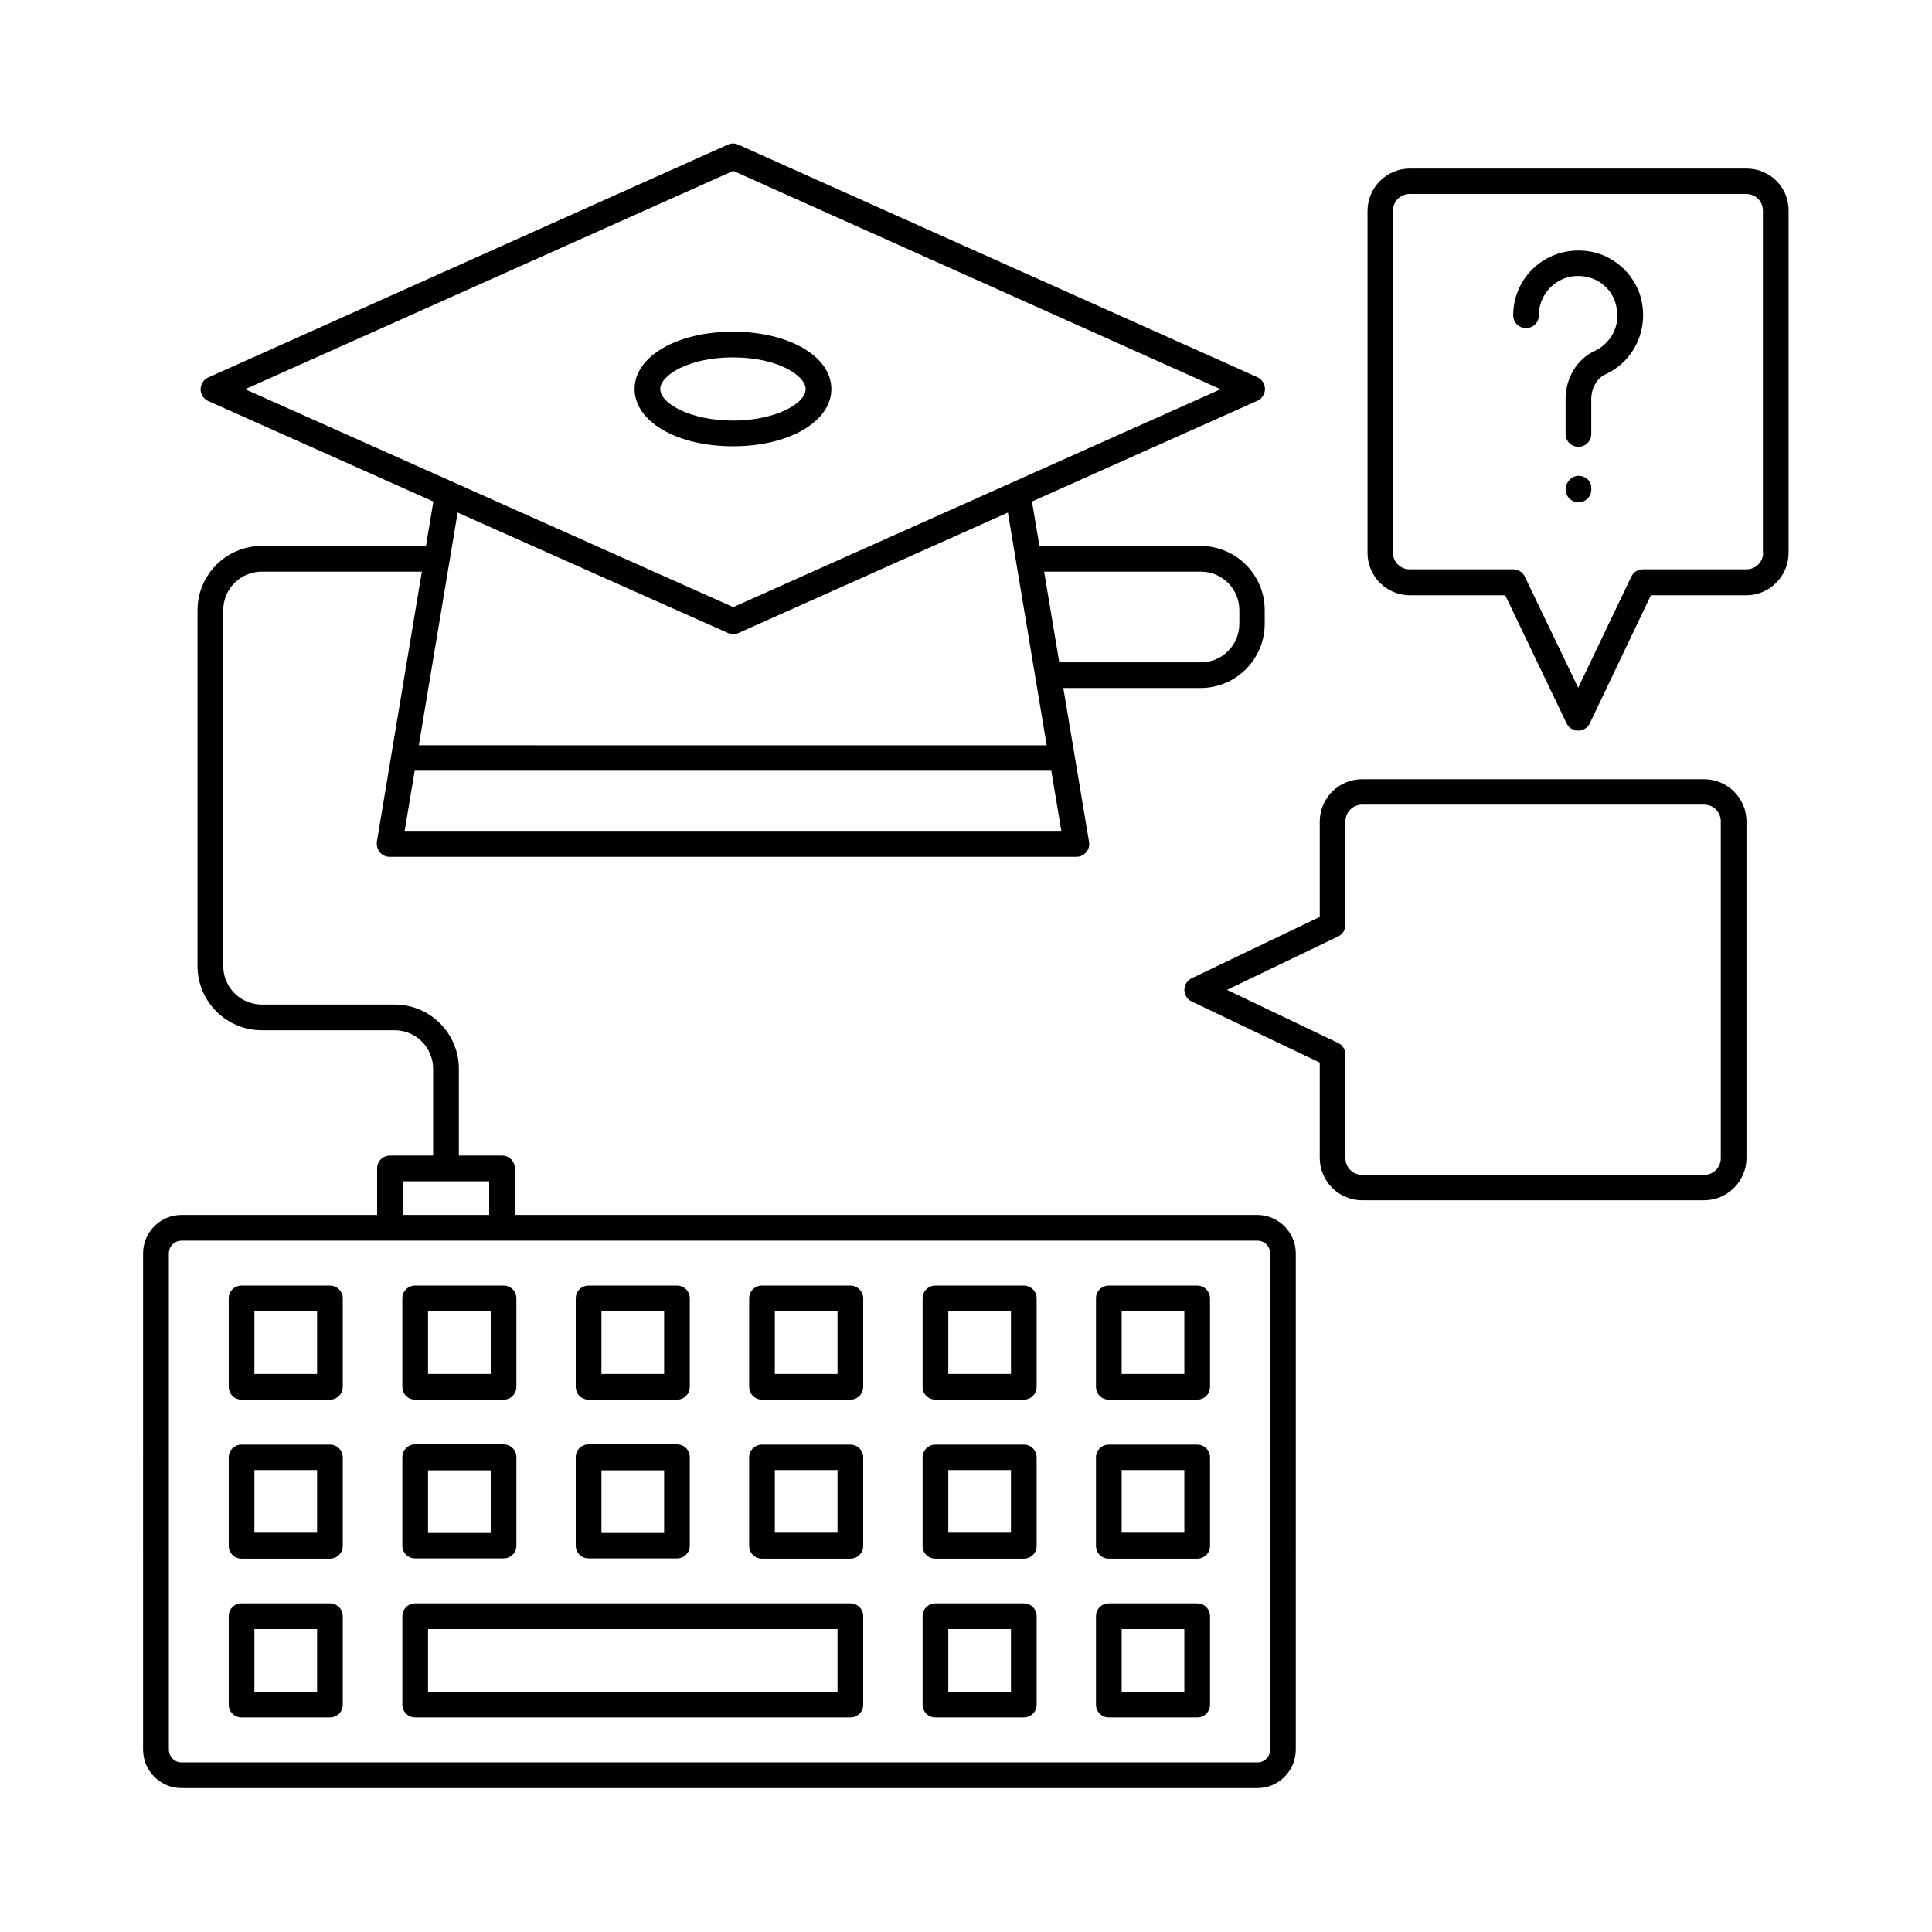 <?xml version="1.0" encoding="UTF-8"?>
<!-- Uploaded to: ICON Repo, www.iconrepo.com, Generator: ICON Repo Mixer Tools -->
<svg fill="#000000" width="800px" height="800px" version="1.1" viewBox="144 144 512 512" xmlns="http://www.w3.org/2000/svg">
 <g>
  <path d="m477.2 465.97h-196.76v-12.324c0-1.906-1.496-3.402-3.402-3.402h-11.438v-23.012c0-9.395-7.625-17.02-17.02-17.02h-35.203c-5.652 0-10.211-4.562-10.211-10.211v-94.297c0-5.652 4.562-10.211 10.211-10.211h42.414l-11.914 71.555c-0.137 0.953 0.137 1.973 0.75 2.793 0.613 0.75 1.566 1.227 2.586 1.227l182.05-0.004c1.02 0 1.973-0.41 2.586-1.227 0.68-0.75 0.953-1.77 0.75-2.793l-6.809-40.715h36.355c9.395 0 17.02-7.625 17.02-17.02v-3.609c0-9.395-7.625-17.02-17.02-17.02h-42.688l-1.973-11.777 59.707-26.684c1.227-0.543 2.043-1.77 2.043-3.133 0-1.363-0.816-2.586-2.043-3.133l-137.53-61.613c-0.887-0.41-1.906-0.41-2.793 0l-137.66 61.684c-1.227 0.543-2.043 1.77-2.043 3.133s0.816 2.586 2.043 3.133l59.641 26.621-1.973 11.777-43.508-0.004c-9.395 0-17.02 7.625-17.02 17.02v94.297c0 9.395 7.625 17.02 17.02 17.02h35.199c5.652 0 10.211 4.562 10.211 10.211v23.012h-11.438c-1.906 0-3.402 1.496-3.402 3.402v12.324h-51.809c-5.652 0-10.211 4.562-10.211 10.211l-0.004 131.47c0 5.652 4.562 10.211 10.211 10.211h285.06c5.652 0 10.211-4.562 10.211-10.211l0.004-131.46c0-5.652-4.633-10.215-10.215-10.215zm-225.96-101.78 2.656-15.93h168.71l2.656 15.93zm210.99-68.695c5.652 0 10.211 4.562 10.211 10.211v3.609c0 5.652-4.562 10.211-10.211 10.211h-37.512l-4.016-24.031zm-123.91-106.21 129.15 57.871-129.15 57.734-129.36-57.738zm-1.363 122.48c0.41 0.203 0.887 0.273 1.363 0.273 0.477 0 0.953-0.066 1.363-0.273l71.418-31.93 10.281 61.684-166.39-0.004 10.281-61.684zm-86.191 145.29h22.875v8.918h-22.875zm229.85 150.6c0 1.906-1.496 3.402-3.402 3.402l-285.06 0.004c-1.906 0-3.402-1.496-3.402-3.402l-0.004-131.47c0-1.906 1.496-3.402 3.402-3.402h285.06c1.906 0 3.402 1.496 3.402 3.402z"/>
  <path d="m231.43 484.69h-23.418c-1.906 0-3.402 1.496-3.402 3.402v23.422c0 1.906 1.496 3.402 3.402 3.402h23.422c1.906 0 3.402-1.496 3.402-3.402v-23.422c0-1.836-1.5-3.402-3.406-3.402zm-3.402 23.422h-16.613v-16.613h16.613z"/>
  <path d="m254.03 514.92h23.418c1.906 0 3.402-1.496 3.402-3.402v-23.422c0-1.906-1.496-3.402-3.402-3.402h-23.422c-1.906 0-3.402 1.496-3.402 3.402v23.422c0 1.902 1.5 3.402 3.406 3.402zm3.402-23.422h16.613v16.613h-16.613z"/>
  <path d="m299.98 514.92h23.422c1.906 0 3.402-1.496 3.402-3.402v-23.422c0-1.906-1.496-3.402-3.402-3.402h-23.422c-1.906 0-3.402 1.496-3.402 3.402v23.422c0 1.902 1.496 3.402 3.402 3.402zm3.406-23.422h16.613v16.613h-16.613z"/>
  <path d="m369.36 484.69h-23.422c-1.906 0-3.402 1.496-3.402 3.402v23.422c0 1.906 1.496 3.402 3.402 3.402h23.422c1.906 0 3.402-1.496 3.402-3.402v-23.422c0-1.836-1.496-3.402-3.402-3.402zm-3.406 23.422h-16.613v-16.613h16.613z"/>
  <path d="m415.32 484.69h-23.422c-1.906 0-3.402 1.496-3.402 3.402v23.422c0 1.906 1.496 3.402 3.402 3.402h23.422c1.906 0 3.402-1.496 3.402-3.402v-23.422c0.004-1.836-1.496-3.402-3.402-3.402zm-3.402 23.422h-16.613v-16.613h16.613z"/>
  <path d="m461.27 484.69h-23.422c-1.906 0-3.402 1.496-3.402 3.402v23.422c0 1.906 1.496 3.402 3.402 3.402l23.422 0.004c1.906 0 3.402-1.496 3.402-3.402v-23.422c0-1.84-1.496-3.406-3.402-3.406zm-3.406 23.422h-16.613v-16.613h16.613z"/>
  <path d="m231.43 526.84h-23.418c-1.906 0-3.402 1.496-3.402 3.402v23.422c0 1.906 1.496 3.402 3.402 3.402h23.422c1.906 0 3.402-1.496 3.402-3.402v-23.422c0-1.906-1.5-3.402-3.406-3.402zm-3.402 23.352h-16.613v-16.613h16.613z"/>
  <path d="m254.03 557h23.418c1.906 0 3.402-1.496 3.402-3.402v-23.422c0-1.906-1.496-3.402-3.402-3.402h-23.422c-1.906 0-3.402 1.496-3.402 3.402v23.422c0 1.906 1.5 3.402 3.406 3.402zm3.402-23.352h16.613v16.613h-16.613z"/>
  <path d="m299.98 557h23.422c1.906 0 3.402-1.496 3.402-3.402v-23.422c0-1.906-1.496-3.402-3.402-3.402h-23.422c-1.906 0-3.402 1.496-3.402 3.402v23.422c0 1.906 1.496 3.402 3.402 3.402zm3.406-23.352h16.613v16.613h-16.613z"/>
  <path d="m369.36 526.84h-23.422c-1.906 0-3.402 1.496-3.402 3.402v23.422c0 1.906 1.496 3.402 3.402 3.402h23.422c1.906 0 3.402-1.496 3.402-3.402v-23.422c0-1.906-1.496-3.402-3.402-3.402zm-3.406 23.352h-16.613v-16.613h16.613z"/>
  <path d="m415.32 526.84h-23.422c-1.906 0-3.402 1.496-3.402 3.402v23.422c0 1.906 1.496 3.402 3.402 3.402h23.422c1.906 0 3.402-1.496 3.402-3.402v-23.422c0.004-1.906-1.496-3.402-3.402-3.402zm-3.402 23.352h-16.613v-16.613h16.613z"/>
  <path d="m461.27 526.84h-23.422c-1.906 0-3.402 1.496-3.402 3.402v23.422c0 1.906 1.496 3.402 3.402 3.402l23.422 0.004c1.906 0 3.402-1.496 3.402-3.402v-23.422c0-1.91-1.496-3.406-3.402-3.406zm-3.406 23.352h-16.613v-16.613h16.613z"/>
  <path d="m231.43 568.91h-23.418c-1.906 0-3.402 1.496-3.402 3.402v23.422c0 1.906 1.496 3.402 3.402 3.402h23.422c1.906 0 3.402-1.496 3.402-3.402v-23.422c0-1.902-1.5-3.402-3.406-3.402zm-3.402 23.422h-16.613v-16.613h16.613z"/>
  <path d="m369.36 568.91h-115.33c-1.906 0-3.402 1.496-3.402 3.402v23.422c0 1.906 1.496 3.402 3.402 3.402l115.33 0.004c1.906 0 3.402-1.496 3.402-3.402v-23.422c0-1.906-1.496-3.406-3.402-3.406zm-3.406 23.422h-108.52v-16.613h108.52z"/>
  <path d="m415.32 568.91h-23.422c-1.906 0-3.402 1.496-3.402 3.402v23.422c0 1.906 1.496 3.402 3.402 3.402h23.422c1.906 0 3.402-1.496 3.402-3.402v-23.422c0.004-1.902-1.496-3.402-3.402-3.402zm-3.402 23.422h-16.613v-16.613h16.613z"/>
  <path d="m461.27 568.91h-23.422c-1.906 0-3.402 1.496-3.402 3.402v23.422c0 1.906 1.496 3.402 3.402 3.402l23.422 0.004c1.906 0 3.402-1.496 3.402-3.402v-23.422c0-1.906-1.496-3.406-3.402-3.406zm-3.406 23.422h-16.613v-16.613h16.613z"/>
  <path d="m364.32 247.09c0-8.645-11.234-15.184-26.074-15.184-14.844 0-26.074 6.535-26.074 15.184 0 8.645 11.234 15.184 26.074 15.184s26.074-6.539 26.074-15.184zm-26.078 8.375c-11.031 0-19.266-4.426-19.266-8.375 0-3.539 7.352-8.375 19.266-8.375 11.984 0 19.266 4.902 19.266 8.375 0.004 3.949-8.234 8.375-19.266 8.375z"/>
  <path d="m595.6 350.5h-90.617c-6.195 0-11.234 5.039-11.234 11.234v25.258l-33.973 16.273c-1.156 0.543-1.906 1.77-1.906 3.062s0.75 2.519 1.906 3.062l33.973 16.203v25.258c0 6.195 5.039 11.234 11.234 11.234h90.617c6.195 0 11.234-5.039 11.234-11.234v-89.188c0-6.129-5.039-11.164-11.234-11.164zm4.426 100.42c0 2.449-1.906 4.426-4.426 4.426l-90.617-0.004c-2.449 0-4.426-1.906-4.426-4.426v-27.438c0-1.293-0.75-2.519-1.906-3.062l-29.48-14.094 29.48-14.16c1.156-0.543 1.906-1.77 1.906-3.062v-27.438c0-2.449 1.973-4.426 4.426-4.426h90.617c2.449 0 4.426 1.973 4.426 4.426z"/>
  <path d="m606.83 188.67h-89.188c-6.195 0-11.234 5.039-11.234 11.234v90.617c0 6.195 5.039 11.234 11.234 11.234h25.258l16.273 33.973c0.543 1.156 1.77 1.906 3.062 1.906s2.519-0.75 3.062-1.906l16.203-33.973h25.258c6.195 0 11.234-5.039 11.234-11.234l0.004-90.688c0.066-6.195-4.973-11.164-11.168-11.164zm4.426 101.78c0 2.449-1.906 4.426-4.426 4.426h-27.438c-1.293 0-2.519 0.75-3.062 1.906l-14.094 29.48-14.16-29.48c-0.543-1.156-1.77-1.906-3.062-1.906h-27.438c-2.449 0-4.426-1.973-4.426-4.426v-90.617c0-2.449 1.973-4.426 4.426-4.426h89.188c2.449 0 4.426 1.906 4.426 4.426v90.617z"/>
  <path d="m566.46 210.87c-5.309-1.227-10.758-0.066-14.91 3.199-4.152 3.269-6.535 8.238-6.535 13.48 0 1.906 1.496 3.402 3.402 3.402s3.402-1.496 3.402-3.402c0-3.199 1.43-6.195 3.949-8.168 2.586-2.043 5.785-2.723 9.121-1.906 3.473 0.816 6.332 3.539 7.285 7.012 1.703 6.059-1.703 10.758-5.582 12.527-4.699 2.18-7.691 7.148-7.691 12.801v9.191c0 1.906 1.496 3.402 3.402 3.402s3.402-1.496 3.402-3.402v-9.191c0-2.926 1.496-5.582 3.746-6.606 7.762-3.539 11.641-12.188 9.328-20.562-1.699-5.789-6.465-10.348-12.32-11.777z"/>
  <path d="m562.31 270.1c-1.906 0-3.402 1.77-3.402 3.609 0 1.84 1.496 3.402 3.402 3.402s3.402-1.496 3.402-3.402v-0.41c0-1.906-1.566-3.199-3.402-3.199z"/>
 </g>
</svg>